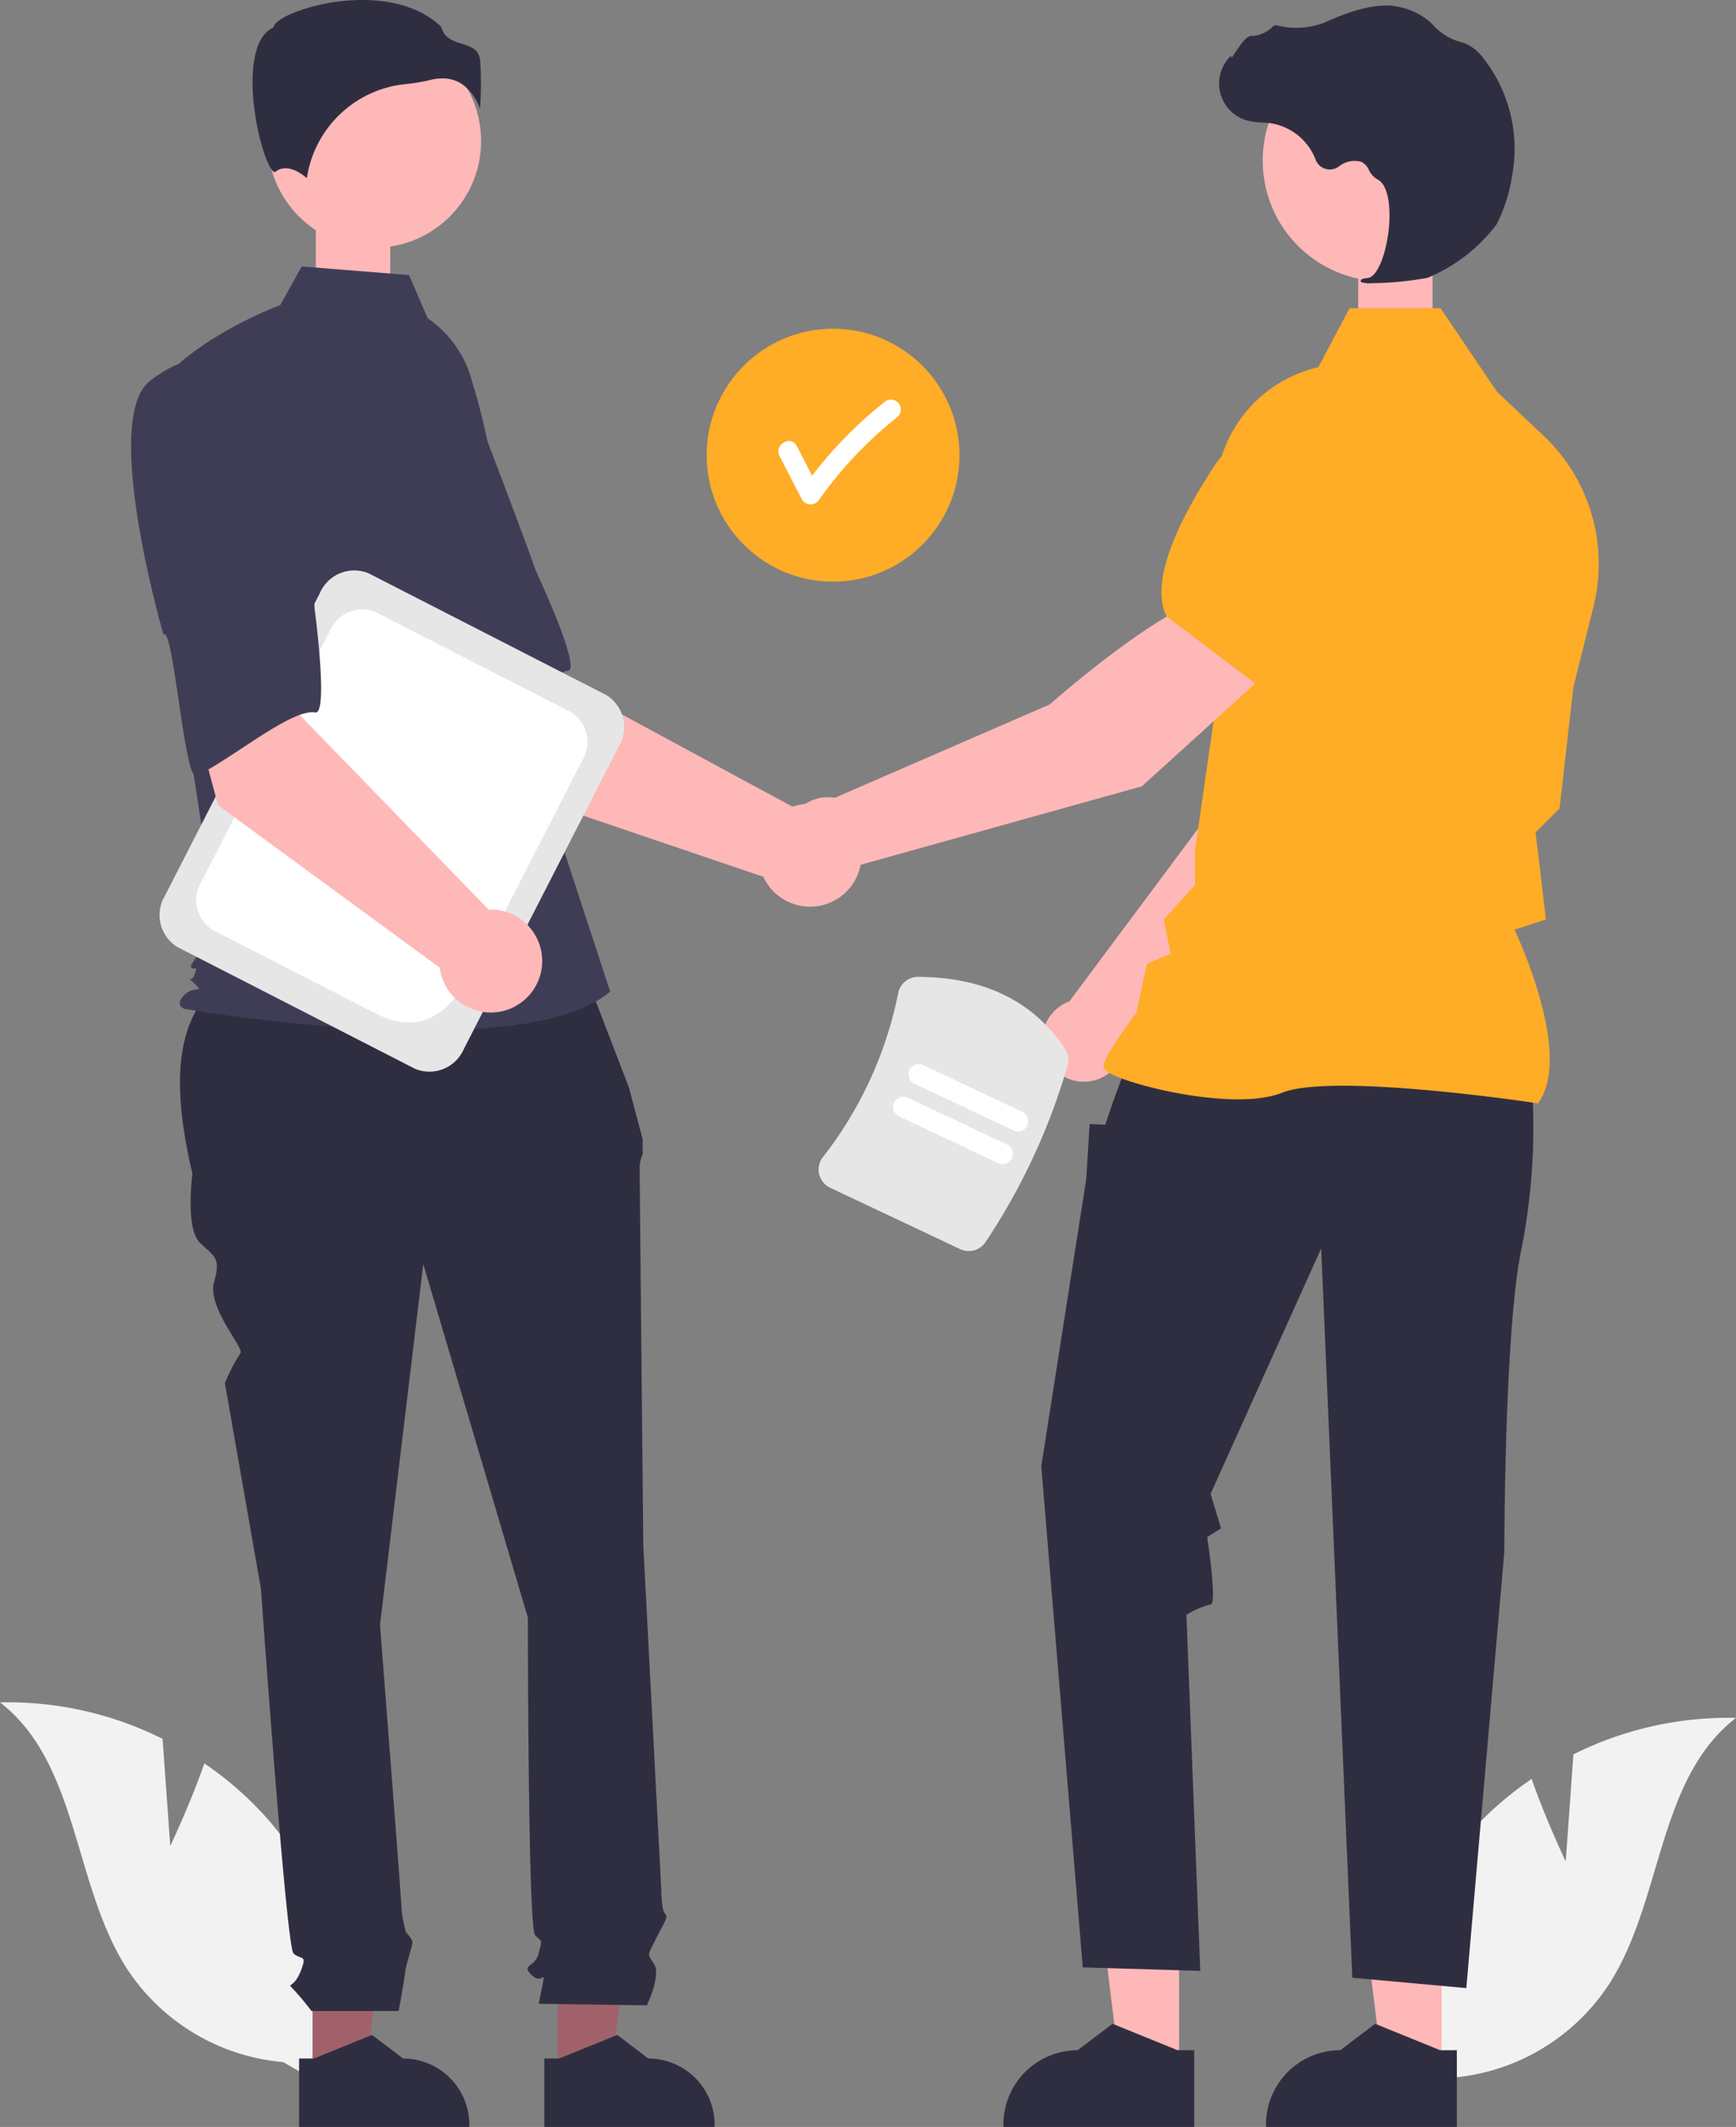 <svg xmlns="http://www.w3.org/2000/svg" width="139.9" height="171.346" viewBox="0 0 139.9 171.346">
  <rect x="0" y="0" width="139.9" height="171.346" fill="#808080" stroke="none"/>
  <g id="undraw_business_deal_re_up4u" transform="translate(-65.706 -27.733)">
    <rect id="長方形_322" data-name="長方形 322" width="6" height="10" rx="3" transform="translate(175.156 45.447)" fill="#ffb7b7"/>
    <rect id="長方形_321" data-name="長方形 321" width="6" height="10" rx="3" transform="translate(91.156 42.447)" fill="#ffb7b7"/>
    <path id="パス_4713" data-name="パス 4713" d="M390.007,658.177l-.62-8.626a27.9,27.9,0,0,0-13.1-2.938c6.388,4.938,5.877,14.808,10.3,21.562a16.785,16.785,0,0,0,12.516,7.417l5.317,3.059a28.126,28.126,0,0,0-6.549-22.621,27.165,27.165,0,0,0-5.118-4.5C391.591,654.865,390.007,658.177,390.007,658.177Z" transform="translate(-310.58 -481.738)" fill="#f2f2f2"/>
    <path id="パス_4714" data-name="パス 4714" d="M747.453,662.177l.62-8.626a27.906,27.906,0,0,1,13.1-2.938c-6.389,4.938-5.877,14.808-10.3,21.562a16.785,16.785,0,0,1-12.516,7.417l-5.317,3.059a28.126,28.126,0,0,1,6.549-22.621,27.167,27.167,0,0,1,5.118-4.5C745.87,658.866,747.453,662.177,747.453,662.177Z" transform="translate(-555.569 -484.487)" fill="#f2f2f2"/>
    <ellipse id="楕円形_69" data-name="楕円形 69" cx="10.187" cy="10.188" rx="10.187" ry="10.188" transform="translate(122.654 54.215)" fill="#ffac27"/>
    <path id="パス_4715" data-name="パス 4715" d="M592.413,349.164a.824.824,0,0,0-1.137,0,33.744,33.744,0,0,0-5.781,5.9l-1.236-2.391c-.475-.92-1.864-.107-1.389.812l1.807,3.5a.814.814,0,0,0,1.389,0,32.574,32.574,0,0,1,6.347-6.686A.809.809,0,0,0,592.413,349.164Z" transform="translate(-454.342 -289.008)" fill="#fff"/>
    <path id="パス_4716" data-name="パス 4716" d="M486.292,368.017l-8.959-14.069,10.374-5.556,2.723,10.734,19.184,10.367a4.148,4.148,0,1,1-2.361,5.643Z" transform="translate(-380.032 -276.769)" fill="#ffb8b8"/>
    <path id="パス_4717" data-name="パス 4717" d="M455.3,303.9c-2.815,4.133,7.188,19.155,7.188,19.155.487-1.05,5.146,10.745,5.926,10.049,2.218-1.98,5.689-7.5,7.618-7.743,1.1-.141-2.559-7.967-2.559-7.967s-1.674-4.621-3.945-10.524a10.6,10.6,0,0,0-7.7-6.734S458.117,299.769,455.3,303.9Z" transform="translate(-364.547 -243.597)" fill="#3f3d56"/>
    <path id="パス_4718" data-name="パス 4718" d="M236.173,564.416h4.255l2.024-16.411h-6.279Z" transform="translate(-145.28 -369.462)" fill="#a0616a"/>
    <path id="パス_4719" data-name="パス 4719" d="M453.368,734.205h1.2l4.675-1.9,2.506,1.9h0a5.34,5.34,0,0,1,5.34,5.339v.174H453.368Z" transform="translate(-363.561 -540.64)" fill="#2f2e41"/>
    <path id="パス_4720" data-name="パス 4720" d="M299.39,564.416h4.255l2.024-16.411h-6.279Z" transform="translate(-188.73 -369.462)" fill="#a0616a"/>
    <path id="パス_4721" data-name="パス 4721" d="M516.585,734.205h1.2l4.676-1.9,2.506,1.9h0a5.34,5.34,0,0,1,5.34,5.339v.174H516.585Z" transform="translate(-407.011 -540.64)" fill="#2f2e41"/>
    <path id="パス_4722" data-name="パス 4722" d="M454.967,455.889l-27.674.692c-5.256,2.855-5.336,9.033-3.614,16.369,0,0-.581,4.36.581,5.523s1.744,1.163,1.163,3.2,2.49,5.358,2.117,5.731a15.043,15.043,0,0,0-1.245,2.408l2.907,16.569s2.035,28.777,2.616,29.359,1.163,0,.581,1.453-1.163.872-.581,1.453a21.407,21.407,0,0,1,1.453,1.744H440.3s.53-2.907.53-3.2.581-2.035.581-2.326-.514-.8-.514-.8a9.564,9.564,0,0,1-.358-1.812c0-.581-1.744-22.964-1.744-22.964l3.488-29.068,8.43,28.487s0,25,.581,25.58.581.291.291,1.453-1.453.872-.581,1.744,1.163-.581.872.872l-.291,1.453,8.72.125s1.163-2.45.581-3.322-.546-.634.163-2.061,1-1.718.709-2.008-.291-1.837-.291-1.837l-1.453-27.813s-.291-29.359-.291-30.231a2.9,2.9,0,0,1,.242-1.308v-1.184l-1.114-4.194Z" transform="translate(-342.466 -350.653)" fill="#2f2e41"/>
    <circle id="楕円形_70" data-name="楕円形 70" cx="8.599" cy="8.599" r="8.599" transform="translate(87.278 30.494)" fill="#ffb8b8"/>
    <path id="パス_4723" data-name="パス 4723" d="M438.361,280.841a8.875,8.875,0,0,1,3.6,5.184,49.122,49.122,0,0,1,2.111,11.737l.672,11.926,8.321,25.394c-7.212,6.1-34.319,1.387-34.319,1.387s-.832-.277,0-1.109,1.642-.095.81-.927-.258.095.019-.737,0-.277-.277-.555,2.147-2.774,2.147-2.774l-2.219-14.576-2.774-29.4c3.328-4.161,10.022-6.613,10.022-6.613l1.73-3.113,8.648.692Z" transform="translate(-338.185 -227.466)" fill="#3f3d56"/>
    <path id="パス_4724" data-name="パス 4724" d="M458.28,214.813A3.985,3.985,0,0,1,459.7,216.8a27.992,27.992,0,0,0,.018-3.9c-.1-.913-.744-1.119-1.489-1.357-.672-.215-1.433-.458-1.637-1.344-2.7-2.629-7.408-2.5-10.628-1.58-1.772.5-2.791,1.153-2.883,1.533l-.019.078-.072.036c-1.366.683-1.632,2.839-1.614,4.528.033,3.182,1.132,6.8,1.751,7.089.033.016.041.009.055,0h0c.932-.745,2.069.057,2.568.492a8.943,8.943,0,0,1,8.007-7.585,14.033,14.033,0,0,0,1.93-.324,4.063,4.063,0,0,1,.986-.129A2.806,2.806,0,0,1,458.28,214.813Z" transform="translate(-355.316 -180.288)" fill="#2f2e41"/>
    <path id="パス_4725" data-name="パス 4725" d="M651.571,405.114l16.54-16.8,4.358-13.434-7.013-2.836c-3.474,3.5-7.05,14.231-7.05,14.231l-11.289,15.152c-.09.034-.18.069-.269.111a3.342,3.342,0,1,0,4.723,3.573Z" transform="translate(-495.228 -293.027)" fill="#ffb8b8"/>
    <path id="パス_4726" data-name="パス 4726" d="M704.453,341.574l8.869,2.565.033-.006c3.26-.633,5.839-6.05,7.427-10.484a6.127,6.127,0,0,0-3.319-7.679h0a6.141,6.141,0,0,0-6.408.977l-4.422,3.807Z" transform="translate(-536.137 -261.017)" fill="#ffac27"/>
    <path id="パス_4727" data-name="パス 4727" d="M444.049,558.456h-4.77l-2.269-18.4h7.039Z" transform="translate(-283.321 -364)" fill="#ffb8b8"/>
    <path id="パス_4728" data-name="パス 4728" d="M650.271,731.565h-1.342l-5.241-2.131-2.809,2.131h0a5.986,5.986,0,0,0-5.986,5.985v.195h15.379Z" transform="translate(-488.326 -538.667)" fill="#2f2e41"/>
    <path id="パス_4729" data-name="パス 4729" d="M511.732,558.456h-4.77l-2.269-18.4h7.039Z" transform="translate(-329.841 -364)" fill="#ffb8b8"/>
    <path id="パス_4730" data-name="パス 4730" d="M717.954,731.565h-1.342l-5.241-2.131-2.809,2.131h0a5.986,5.986,0,0,0-5.986,5.985v.195h15.379Z" transform="translate(-534.846 -538.667)" fill="#2f2e41"/>
    <path id="パス_4731" data-name="パス 4731" d="M684.208,483.522a50.627,50.627,0,0,1-.835,13.088c-1.392,6.4-1.392,24.442-1.392,24.442L678.918,556.2l-9.189-.835-2.506-58.755-8.911,19.771.835,2.785-1.113.7s.834,5.43.277,5.43a6.654,6.654,0,0,0-1.949.835l1.114,28.681-9.468-.279-3.342-40.376,3.62-23.112.278-4.455,1.253.052.638-1.862,1.172-3.2Z" transform="translate(-495.045 -368.307)" fill="#2f2e41"/>
    <path id="パス_4732" data-name="パス 4732" d="M695.708,351.486l.05-.07c2.651-3.711-1.336-12.628-1.937-13.92l2.532-.822-.57-4.847-.27-2.161,1.936-1.935.005-.048,1.114-9.746,1.619-6.473a14.211,14.211,0,0,0-4.034-13.773l-3.743-3.53-4.549-6.732h-7.336l-2.516,4.751a10.693,10.693,0,0,0-8.274,10.918l.57,12.462-2.232,15.516v2.808l-2.512,2.791.549,2.742-1.912.819-.844,3.939c-.349.461-2.655,3.535-2.655,4.376,0,.126.093.248.293.383,1.571,1.064,10.256,3.233,14.1,1.695,4.094-1.637,20.369.819,20.533.844Z" transform="translate(-506.063 -234.867)" fill="#ffac27"/>
    <circle id="楕円形_71" data-name="楕円形 71" cx="9.716" cy="9.716" r="9.716" transform="translate(167.465 30.957)" fill="#ffb8b8"/>
    <path id="パス_4733" data-name="パス 4733" d="M702.8,231.808a26.424,26.424,0,0,0,4.486-.43,13.4,13.4,0,0,0,5.58-4.315h0a12.982,12.982,0,0,0,1.262-4.025,11.813,11.813,0,0,0-2.307-9.321,3.732,3.732,0,0,0-1.54-1.247c-.055-.02-.111-.037-.167-.052a4.6,4.6,0,0,1-2.326-1.358,3.8,3.8,0,0,0-.391-.382,5.672,5.672,0,0,0-2.4-1.127c-1.416-.34-3.441.086-6.02,1.268a6.364,6.364,0,0,1-3.842.217.361.361,0,0,0-.336.125,2.547,2.547,0,0,1-1.712.734c-.393.027-.793.584-1.274,1.308-.109.164-.237.356-.329.473l-.019-.22-.216.251a3.09,3.09,0,0,0,1.525,5,6.028,6.028,0,0,0,1.217.162c.249.016.506.032.753.069a4.659,4.659,0,0,1,3.539,2.933,1.218,1.218,0,0,0,1.854.544,2.013,2.013,0,0,1,1.825-.381,1.336,1.336,0,0,1,.608.655,1.742,1.742,0,0,0,.68.754c1.012.489,1.139,2.767.83,4.677-.3,1.841-.947,3.184-1.578,3.266-.486.063-.54.1-.573.186l-.03.078.057.071A1.99,1.99,0,0,0,702.8,231.808Z" transform="translate(-526.547 -181.262)" fill="#2f2e41"/>
    <path id="パス_4734" data-name="パス 4734" d="M618.1,367.2l-4.67-5.951c-4.757,1.31-13.2,8.834-13.2,8.834L582.9,377.611a3.34,3.34,0,1,0,2.029,5.411l22.709-6.335Z" transform="translate(-449.914 -285.609)" fill="#ffb8b8"/>
    <path id="パス_4735" data-name="パス 4735" d="M683.4,339.434l7.369-8.215.409-5.821a6.141,6.141,0,0,0-3.048-5.721h0a6.127,6.127,0,0,0-8.14,1.93c-2.6,3.924-5.405,9.23-3.964,12.222l.015.03Z" transform="translate(-516.329 -256.478)" fill="#ffac27"/>
    <path id="パス_4736" data-name="パス 4736" d="M438.05,395.063,418.9,385.254a3.022,3.022,0,0,1-1.006-4.125l12.488-24.384a3.022,3.022,0,0,1,3.935-1.595l19.153,9.809a3.022,3.022,0,0,1,1.006,4.125l-12.488,24.384A3.023,3.023,0,0,1,438.05,395.063Z" transform="translate(-338.901 -281.23)" fill="#e6e6e6"/>
    <path id="パス_4737" data-name="パス 4737" d="M441.277,397.459l-13.013-6.664a2.83,2.83,0,0,1-.942-3.864L437.7,366.674a2.83,2.83,0,0,1,3.686-1.493l15.717,8.049a2.83,2.83,0,0,1,.942,3.864L452.405,388.1C449.036,394.677,446.961,400.37,441.277,397.459Z" transform="translate(-345.401 -288.135)" fill="#fff"/>
    <path id="パス_4739" data-name="パス 4739" d="M454.35,421.2l-2.63-1.347a.721.721,0,0,1,.65-1.27l2.63,1.347a.721.721,0,0,1-.65,1.27Z" transform="translate(-362.22 -324.986)" fill="#ffac27"/>
    <path id="パス_4744" data-name="パス 4744" d="M422.974,375.274l-4.327-16.108,11.563-2.189-.622,11.057,15.192,15.643a4.148,4.148,0,1,1-3.945,4.676Z" transform="translate(-339.696 -282.669)" fill="#ffb8b8"/>
    <path id="パス_4745" data-name="パス 4745" d="M411.574,301.866c-3.925,3.1,1.113,20.43,1.113,20.43.78-.856,1.686,11.794,2.64,11.363,2.709-1.224,7.675-5.446,9.59-5.1,1.095.2-.052-8.367-.052-8.367s-.211-4.91-.608-11.223a10.6,10.6,0,0,0-5.326-8.733S415.5,298.767,411.574,301.866Z" transform="translate(-333.806 -243.43)" fill="#3f3d56"/>
    <path id="パス_4746" data-name="パス 4746" d="M598.674,481.634,588.222,476.7a1.636,1.636,0,0,1-.9-1.108,1.6,1.6,0,0,1,.3-1.365,31.45,31.45,0,0,0,6.07-13.212,1.625,1.625,0,0,1,1.592-1.31c5.33.018,9.314,1.964,11.84,5.784a1.645,1.645,0,0,1,.215,1.368,51.444,51.444,0,0,1-6.6,14.2A1.632,1.632,0,0,1,598.674,481.634Z" transform="translate(-455.602 -353.276)" fill="#e6e6e6"/>
    <path id="パス_4747" data-name="パス 4747" d="M614.941,495.937l-7.991-3.774a.829.829,0,0,1,.708-1.5l7.991,3.774a.829.829,0,1,1-.708,1.5Z" transform="translate(-468.794 -374.501)" fill="#fff"/>
    <path id="パス_4748" data-name="パス 4748" d="M618.911,487.529l-7.991-3.774a.829.829,0,1,1,.708-1.5l7.991,3.774a.829.829,0,1,1-.708,1.5Z" transform="translate(-471.523 -368.722)" fill="#fff"/>
  </g>
</svg>

